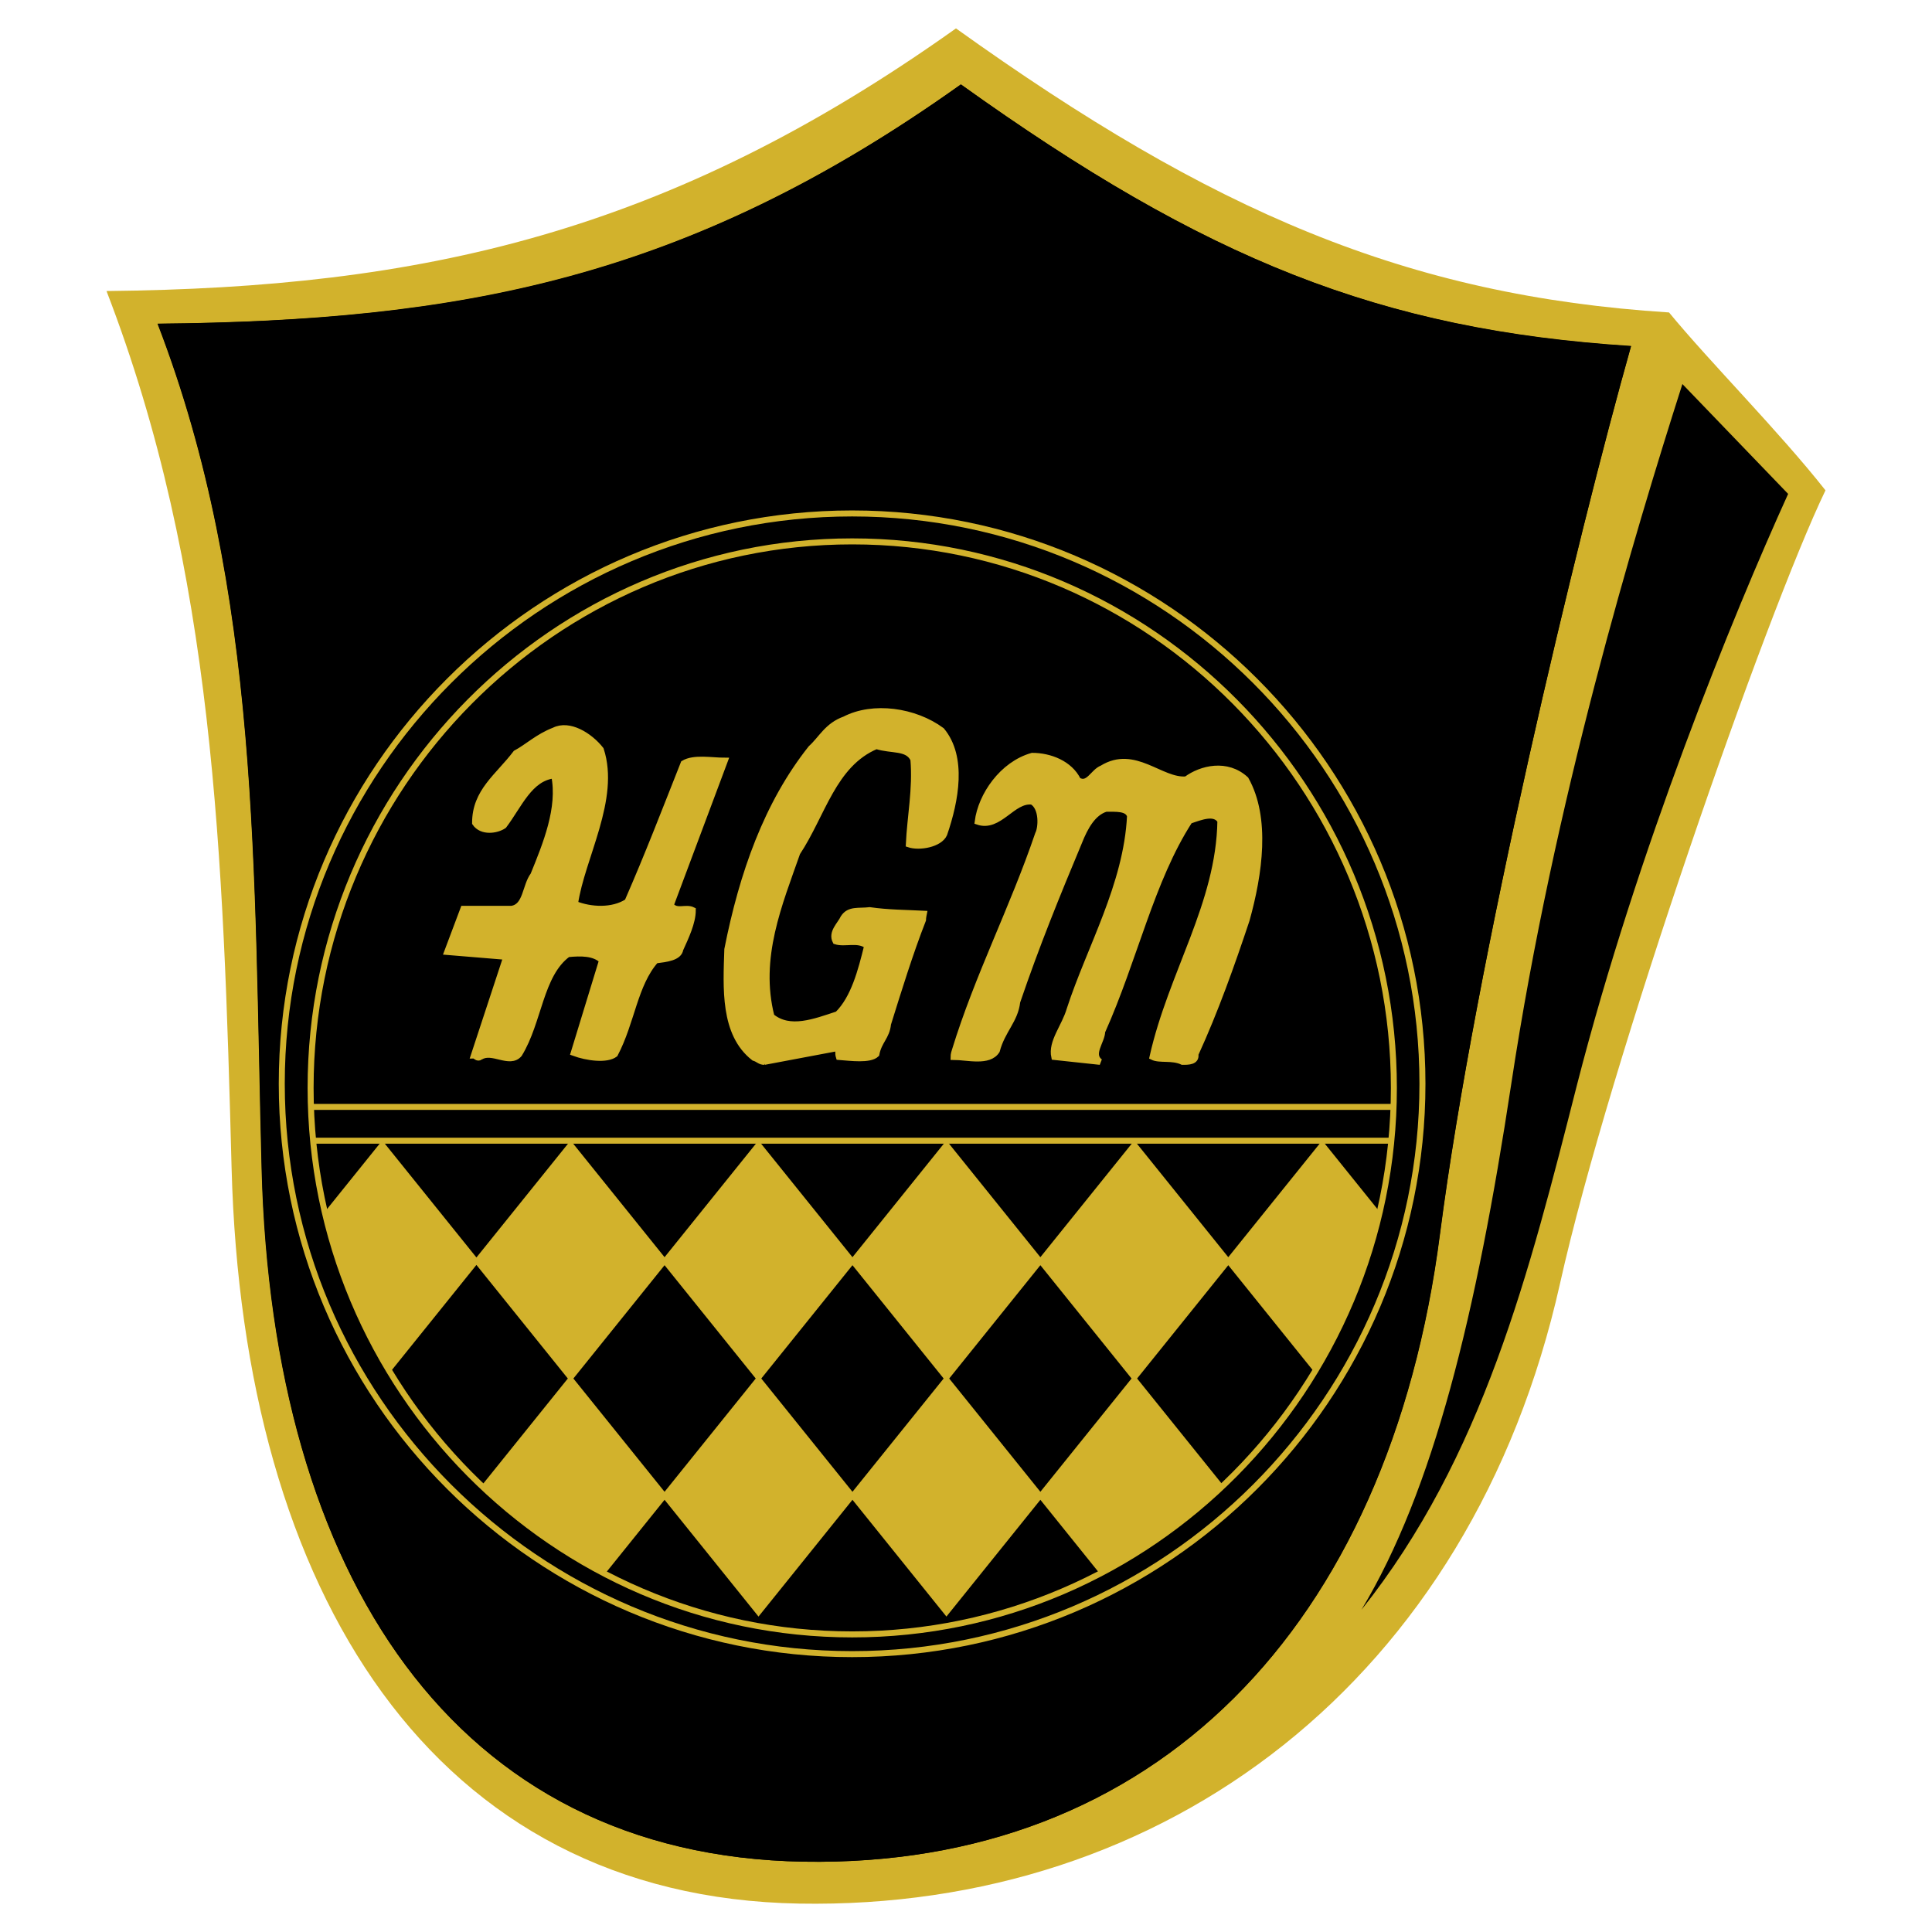 <svg xmlns="http://www.w3.org/2000/svg" width="2500" height="2500" viewBox="0 0 192.756 192.756"><path fill-rule="evenodd" clip-rule="evenodd" fill="#fff" d="M0 0h192.756v192.756H0V0z"/><path d="M79.724 189.922c36.526.65 67.053-22.207 75.924-61.883 4.913-22.021 20.567-66.853 26.481-79.118-4.653-5.9-11.437-12.683-15.61-17.747-26.178-1.673-45.572-10.035-71.141-28.34-28.787 20.489-53.356 25.878-84.751 26.203 10.784 27.968 11.654 56.4 12.48 87.527 1.131 42.37 20.09 72.707 56.617 73.358z" fill-rule="evenodd" clip-rule="evenodd" fill="#d2b22c"/><path d="M80.173 185.74c34.888.621 58.437-23.252 63.504-62.654 3.53-27.335 13.705-69.578 19.063-88.57-25.003-1.598-42.447-8.608-66.868-26.092-27.494 19.57-50.171 23.563-80.158 23.873 10.3 26.713 9.594 54.624 10.383 84.353 1.081 40.469 19.189 68.469 54.076 69.09z" fill-rule="evenodd" clip-rule="evenodd"/><path d="M135.831 160.609c12.127-15.221 16.737-33.635 21.514-52.406 6.022-23.428 15.533-46.769 21.057-58.927l-10.549-10.96c-4.818 15.087-12.792 41.578-17.07 69.799-3.489 23.03-7.766 40.557-14.952 52.494z" fill-rule="evenodd" clip-rule="evenodd"/><path fill-rule="evenodd" clip-rule="evenodd" fill="#d2b22c" stroke="#d2b22c" stroke-width=".599" stroke-miterlimit="2.613" d="M56.93 137.4l9.311-11.57-9.311-11.568-9.311 11.568 9.311 11.57zM56.93 160.807l9.311-11.571-9.311-11.568-9.311 11.568 9.311 11.571zM75.677 137.4l9.311-11.57-9.311-11.568-9.311 11.568 9.311 11.57zM75.677 160.807l9.311-11.571-9.311-11.568-9.311 11.568 9.311 11.571zM94.425 137.4l9.31-11.57-9.31-11.568-9.311 11.568 9.311 11.57zM94.425 160.807l9.31-11.571-9.31-11.568-9.311 11.568 9.311 11.571zM113.172 137.4l9.311-11.57-9.311-11.568-9.311 11.568 9.311 11.57zM113.172 160.807l9.311-11.571-9.311-11.568-9.311 11.568 9.311 11.571zM131.919 137.4l9.31-11.57-9.31-11.568-9.311 11.568 9.311 11.57zM38.138 137.4l9.31-11.57-9.31-11.568-9.311 11.568 9.311 11.57z"/><path d="M80.173 185.74c34.888.584 58.4-23.242 63.48-62.627 3.552-27.333 13.712-69.594 19.062-88.566-24.997-1.619-42.44-8.632-66.853-26.121C68.395 28.028 45.735 32.03 15.749 32.299c10.295 26.75 9.576 54.624 10.385 84.386 1.079 40.461 19.152 68.471 54.039 69.055zm4.855-131.726c29.762 0 54.039 24.412 54.039 54.488 0 30.078-24.277 54.535-54.039 54.535s-54.039-24.457-54.039-54.535c0-30.076 24.278-54.488 54.039-54.488z" fill-rule="evenodd" clip-rule="evenodd"/><path d="M76.262 105.941l7.31-1.377c.125.266 0 .488.125.887 1.163.09 3.073.355 3.737-.266.25-1.33 1.039-1.73 1.163-3.018 1.039-3.328 2.202-7.099 3.489-10.382 0-.222.083-.622.083-.622-1.703-.089-3.572-.089-5.399-.355-1.122.133-2.035-.133-2.617.754-.333.71-1.246 1.464-.789 2.352.914.31 2.202-.267 3.157.443-.623 2.53-1.33 5.237-2.949 6.834-2.284.754-4.776 1.73-6.604.221-1.495-5.857.789-11.226 2.575-16.329 2.533-3.816 3.572-8.831 7.891-10.65 1.537.488 3.115.089 3.696 1.332.25 2.973-.332 5.724-.456 8.475 1.038.355 3.073 0 3.53-1.021 1.163-3.373 1.952-7.677-.25-10.339-2.7-1.997-6.853-2.574-9.677-1.109-1.744.621-2.326 1.952-3.364 2.884-4.403 5.547-6.853 12.514-8.348 20.057-.125 3.86-.416 8.431 2.658 10.827.457.135.582.402 1.039.402zM109.755 105.941c-1.038-.756.208-2.086.208-3.018 3.239-7.234 4.901-15.132 8.722-21.034 1.163-.399 2.492-.932 3.074 0-.125 8.298-4.901 15.219-6.771 23.561.706.355 1.952 0 2.99.49.582 0 1.412 0 1.288-.756 1.993-4.348 3.613-8.918 5.108-13.4 1.287-4.615 2.076-10.162-.083-14.022-1.869-1.73-4.444-1.109-5.939 0-2.533.222-5.15-3.106-8.39-1.109-.914.355-1.371 1.819-2.409 1.198-.83-1.686-2.824-2.44-4.568-2.44-2.99.843-5.108 3.949-5.44 6.567 2.159.754 3.488-2.263 5.44-1.997 1.039.621.914 2.618.582 3.239-2.534 7.455-6.022 14.156-8.307 21.609-.125.355-.125.621-.125.621 1.371 0 3.53.623 4.319-.621.54-2.041 1.827-3.016 2.035-4.881 1.952-5.724 3.945-10.604 6.188-15.974.582-1.464 1.37-2.884 2.658-3.283 1.038 0 2.159-.089 2.408.71-.332 6.878-4.028 13.179-6.021 19.303-.498 1.73-1.869 3.238-1.537 4.746l4.57.491zM47.938 105.445c1.163-.754 2.907.844 3.862-.266 1.994-3.24 2.076-7.943 4.859-9.984 1.288-.133 2.617-.133 3.406.622l-2.824 9.23c1.329.488 3.281.754 4.112.133 1.703-3.24 1.952-6.967 4.07-9.363 1.039-.133 2.326-.266 2.451-1.109.54-1.198 1.246-2.663 1.246-3.905-.706-.355-1.62.266-2.201-.488l5.399-14.421c-1.329 0-3.073-.354-4.112.267-1.952 4.925-3.53 9.052-5.606 13.8-1.495.977-3.696.843-5.233.222.664-4.615 4.194-10.472 2.575-15.398-1.122-1.42-3.157-2.663-4.652-1.908-1.62.621-2.658 1.642-3.821 2.264-1.786 2.352-4.07 3.816-4.07 6.966.665.976 2.16.754 2.866.266 1.537-2.041 2.575-4.748 5.025-5.014.665 3.239-.831 6.878-2.077 9.94-.831 1.109-.706 3.15-2.16 3.372h-4.818l-1.619 4.304 5.897.488-3.24 9.851c.208-.002.333.354.665.131z" fill-rule="evenodd" clip-rule="evenodd" fill="#d2b22c" stroke="#d2b22c" stroke-width=".599" stroke-miterlimit="2.613"/><path d="M85.028 54.014c29.764 0 54.039 24.493 54.039 54.525 0 30.031-24.275 54.525-54.039 54.525s-54.039-24.494-54.039-54.525c0-30.032 24.276-54.525 54.039-54.525zm0 0c29.764 0 54.039 24.493 54.039 54.525 0 30.031-24.275 54.525-54.039 54.525s-54.039-24.494-54.039-54.525c0-30.032 24.276-54.525 54.039-54.525z" fill="none" stroke="#d2b22c" stroke-width=".599" stroke-miterlimit="2.613"/><path d="M85.015 51.227c31.341 0 56.903 25.562 56.903 56.902 0 31.342-25.562 56.904-56.903 56.904s-56.903-25.562-56.903-56.904c0-31.34 25.562-56.902 56.903-56.902zM30.989 110.436h108.123m-108.123 0h108.123M31.349 113.809h107.474m-107.474 0h107.474" fill="none" stroke="#d2b22c" stroke-width=".599" stroke-miterlimit="2.613"/></svg>